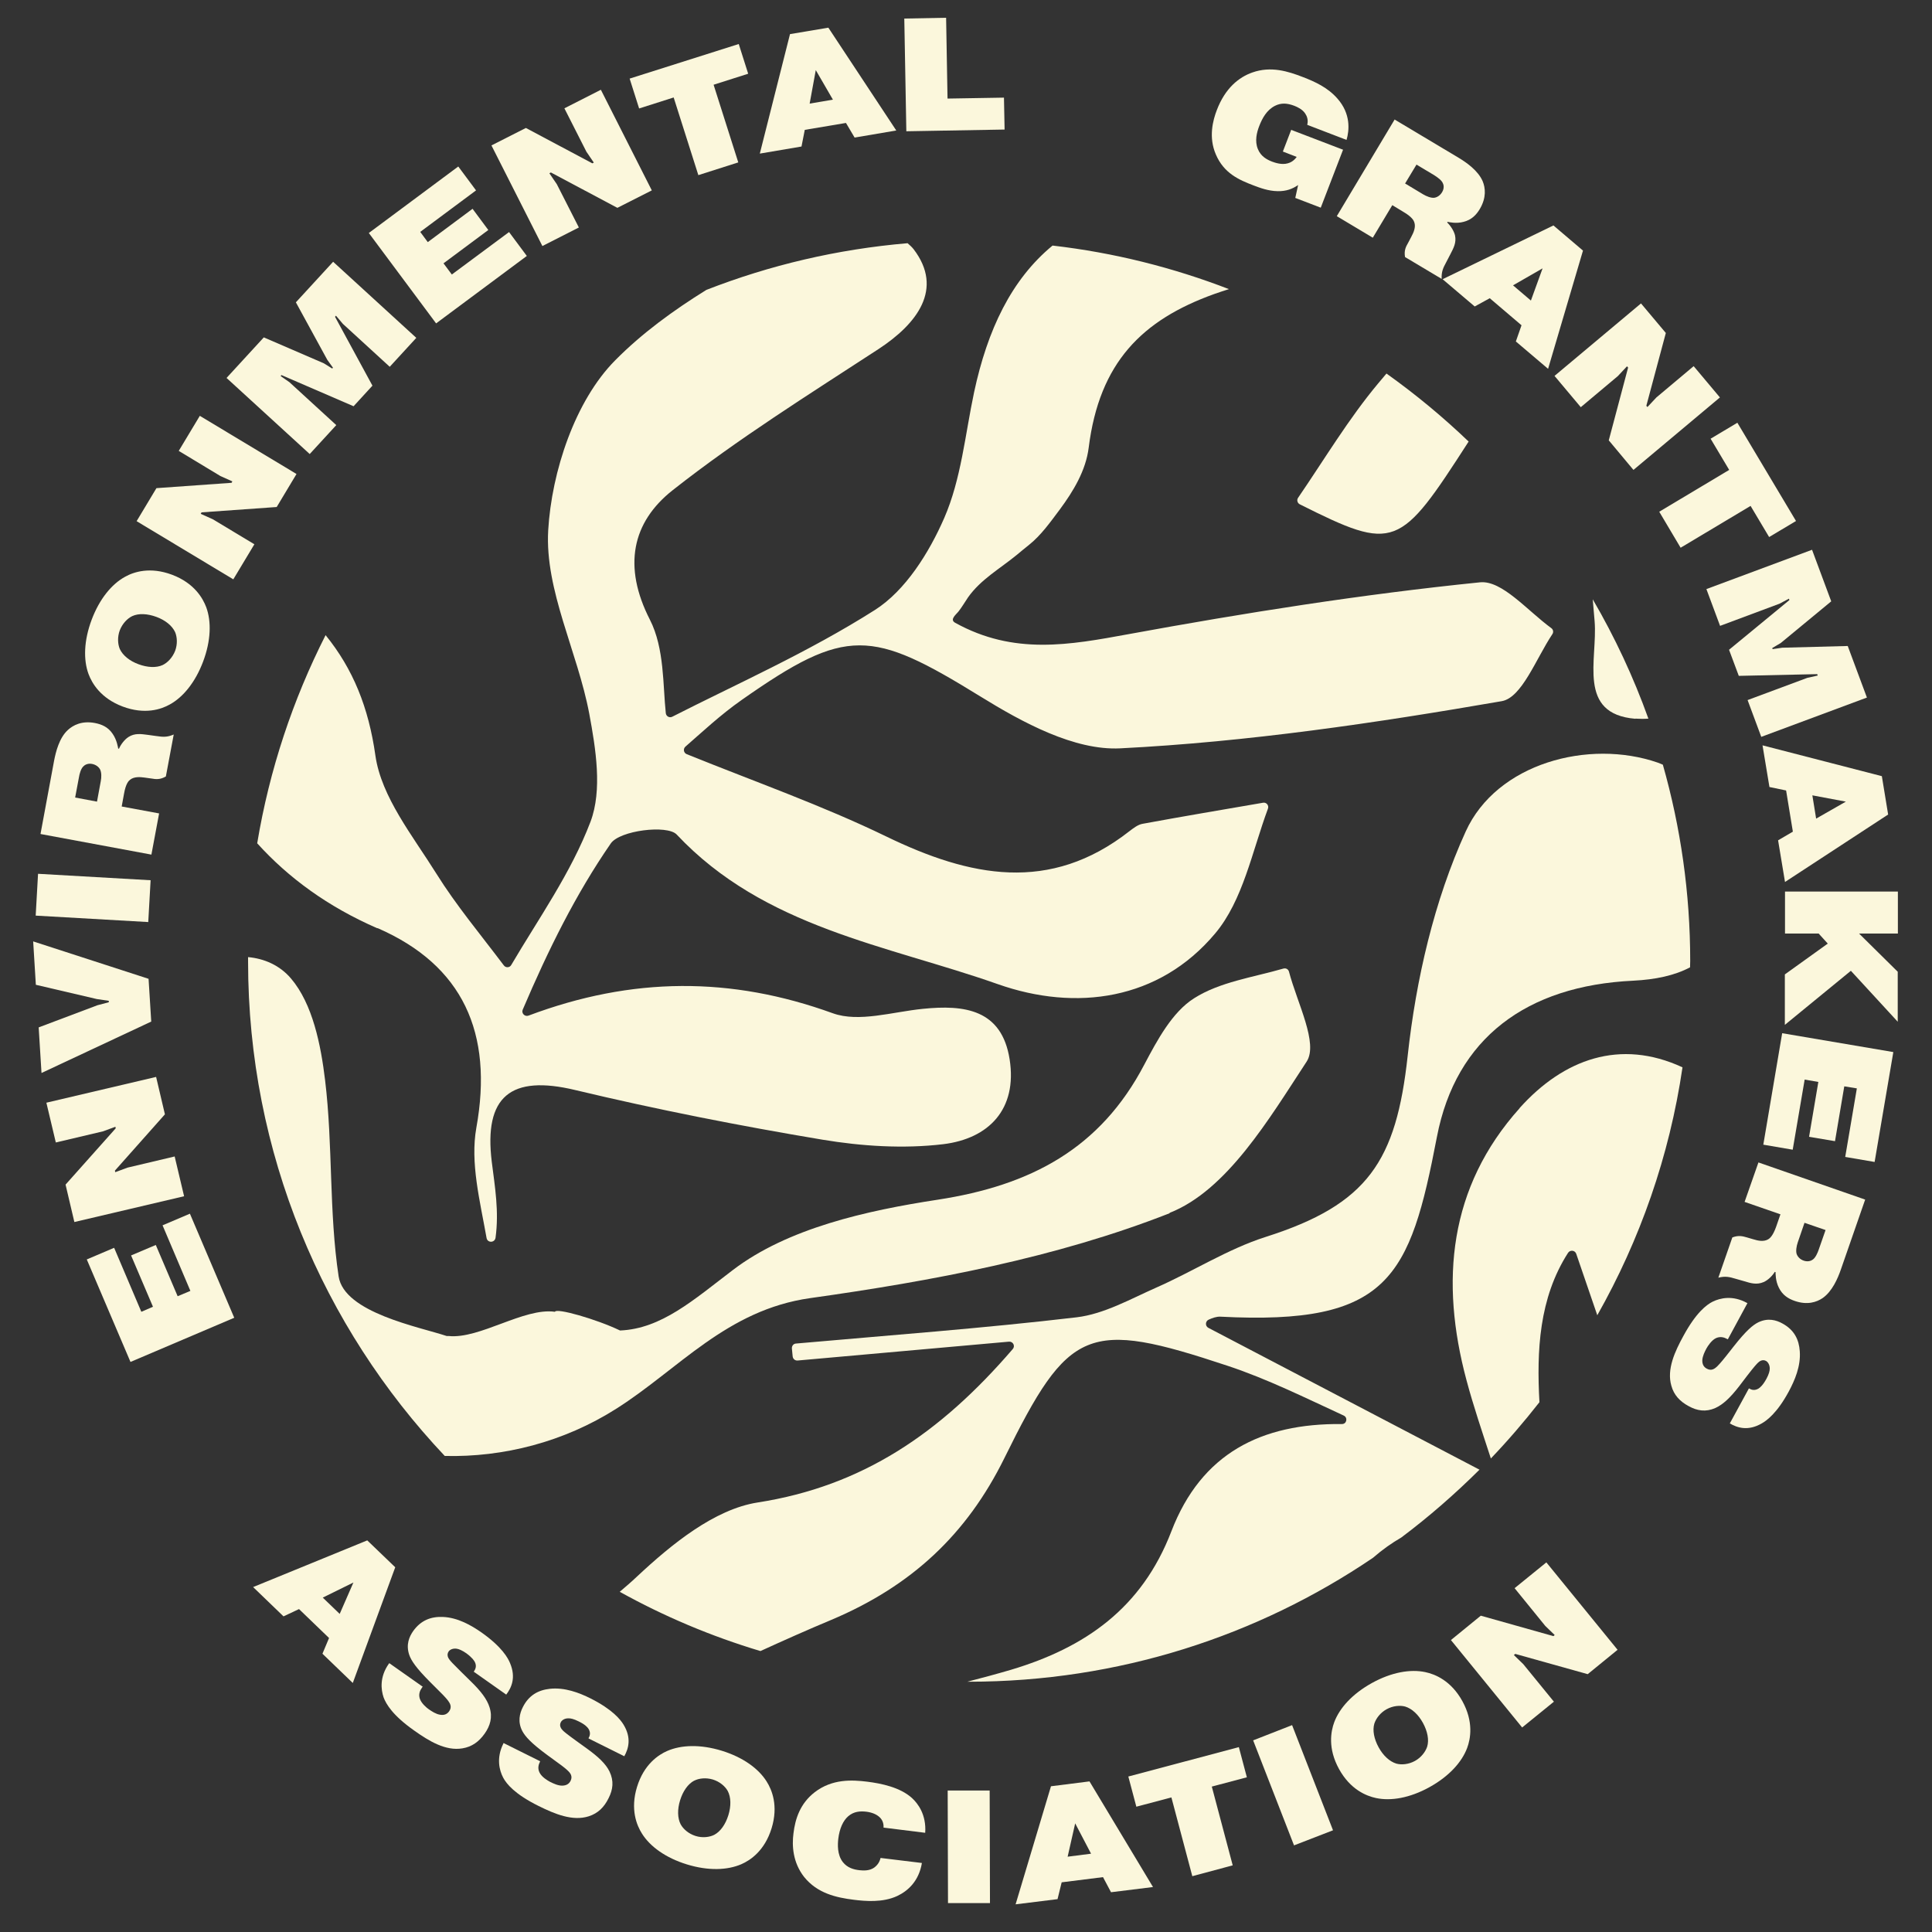<?xml version="1.0" encoding="UTF-8"?><svg id="a" xmlns="http://www.w3.org/2000/svg" viewBox="0 0 122.89 122.89"><rect x="0" y="0" width="122.89" height="122.89" fill="#333333" stroke="none"/><defs><style>.b{fill:#fbf7dc;}</style></defs><g id="logo"><path class="b" d="M8.35,79.85l1.56-.66,1.39,3.26,.81-.34-1.77-4.17,1.74-.74,2.82,6.62-6.6,2.81-2.78-6.52,1.74-.74,1.73,4.07,.74-.32-1.39-3.26h0Z"/><path class="b" d="M7.33,74.56l.78-.29,3-.71,.6,2.53-6.98,1.64-.56-2.38,3.19-3.58-.02-.1-.78,.29-3.01,.71-.6-2.53,6.98-1.64,.56,2.38-3.18,3.58,.02,.1h0Z"/><path class="b" d="M6.17,63.55l-3.89-.91-.17-2.76,7.34,2.38,.17,2.72-6.98,3.27-.18-2.9,3.74-1.41,.72-.19v-.09l-.74-.11h0Z"/><path class="b" d="M2.42,55.58l7.16,.41-.15,2.66-7.16-.41,.15-2.66Z"/><path class="b" d="M2.58,53.03l.86-4.64c.11-.57,.33-1.46,.88-1.96,.33-.3,.88-.6,1.72-.44,.42,.08,.83,.25,1.12,.68,.28,.4,.34,.86,.36,.95h.05c.11-.26,.35-.58,.6-.74,.4-.26,.81-.19,1.21-.14l.58,.08c.42,.06,.67,.08,1.09-.1l-.5,2.67c-.37,.21-.63,.18-.92,.13l-.43-.06c-.29-.04-.67-.07-.93,.14-.09,.07-.27,.25-.38,.88l-.15,.82,2.38,.44-.49,2.62-7.05-1.31h0Zm3.59-2.04l.24-1.3c.05-.25,.05-.55-.04-.74-.08-.16-.26-.31-.52-.36-.28-.05-.47,.07-.56,.17-.14,.14-.23,.44-.27,.69l-.24,1.28,1.39,.26h0Z"/><path class="b" d="M13.12,38.63c.33,.9,.3,2.12-.2,3.45-.5,1.33-1.28,2.27-2.12,2.73-.55,.31-1.59,.66-3,.13-1.4-.53-1.95-1.48-2.17-2.07-.33-.9-.3-2.12,.2-3.45,.5-1.33,1.28-2.27,2.12-2.73,.55-.31,1.59-.66,3-.13,1.4,.53,1.95,1.48,2.17,2.07Zm-5.5,2.65c.19,.41,.62,.76,1.19,.97,.57,.21,1.13,.24,1.54,.05,.31-.15,.62-.47,.79-.9,.16-.43,.13-.88,0-1.19-.19-.41-.62-.76-1.19-.97-.57-.21-1.13-.24-1.54-.05-.31,.15-.62,.47-.79,.9-.16,.43-.13,.88,0,1.19h0Z"/><path class="b" d="M12.78,32.69l.76,.34,2.64,1.59-1.34,2.23-6.15-3.7,1.26-2.1,4.78-.34,.05-.09-.76-.34-2.65-1.6,1.34-2.23,6.15,3.7-1.26,2.1-4.78,.34-.05,.09Z"/><path class="b" d="M17.91,23.85l-.06,.07,.56,.39,2.98,2.73-1.69,1.84-5.29-4.84,2.37-2.58,3.82,1.65,.53,.33,.05-.05-.36-.5-2-3.66,2.37-2.58,5.29,4.84-1.69,1.84-2.98-2.73-.44-.52-.06,.07,2.38,4.38-1.2,1.31-4.58-1.98Z"/><path class="b" d="M30.05,13.27l1.01,1.36-2.85,2.12,.53,.71,3.64-2.7,1.13,1.52-5.77,4.29-4.28-5.75,5.69-4.23,1.13,1.52-3.55,2.64,.48,.65,2.85-2.12h0Z"/><path class="b" d="M34.95,11.03l.47,.69,1.4,2.75-2.32,1.18-3.24-6.4,2.19-1.11,4.23,2.25,.09-.05-.47-.69-1.4-2.76,2.32-1.18,3.24,6.4-2.19,1.11-4.23-2.25-.09,.05h0Z"/><path class="b" d="M40.65,6.89l-.6-1.89,6.94-2.2,.6,1.89-2.2,.7,1.57,4.94-2.54,.81-1.57-4.94-2.2,.7h0Z"/><path class="b" d="M50.98,9.32l-2.65,.45,1.92-7.6,2.44-.41,4.32,6.54-2.65,.45-.55-.93-2.62,.44-.21,1.07h0Zm2-2.98l-1.09-1.88-.39,2.13,1.47-.25Z"/><path class="b" d="M63.9,8.24l-6.25,.11-.13-7.17,2.66-.05,.09,5.14,3.59-.06,.04,2.03h0Z"/><path class="b" d="M85.43,9.52l-1.42,3.69-1.62-.62,.18-.82c-.36,.25-.76,.4-1.3,.39-.6-.01-1.12-.21-1.52-.36-.95-.36-1.9-.78-2.41-1.97-.48-1.1-.19-2.18,.06-2.83,.53-1.39,1.4-2.09,2.26-2.39,1.19-.42,2.28-.07,3.21,.29,.78,.3,1.59,.67,2.2,1.37,.86,.97,.76,2.02,.58,2.63l-2.5-.96c.08-.31-.02-.56-.13-.72-.18-.27-.49-.41-.69-.49-.45-.17-.83-.2-1.23,0-.53,.27-.81,.79-1,1.28-.16,.41-.3,.96-.09,1.47,.19,.47,.57,.67,.9,.8,.19,.07,.62,.22,1,.11,.15-.04,.38-.14,.57-.41l-.88-.34,.53-1.38,3.29,1.26h0Z"/><path class="b" d="M88.72,7.61l4.05,2.42c.5,.3,1.25,.82,1.54,1.5,.17,.41,.25,1.03-.18,1.76-.22,.37-.52,.69-1.03,.82-.47,.13-.93,.02-1.02,0l-.03,.04c.21,.2,.43,.53,.5,.82,.1,.47-.1,.82-.29,1.19l-.27,.52c-.2,.37-.31,.6-.29,1.06l-2.33-1.39c-.07-.42,.05-.65,.2-.91l.2-.38c.14-.26,.3-.61,.19-.92-.03-.1-.14-.34-.69-.66l-.71-.43-1.24,2.07-2.29-1.37,3.68-6.15h0Zm.67,4.07l1.13,.68c.22,.13,.5,.24,.7,.22,.18-.02,.38-.14,.51-.36,.15-.25,.1-.47,.04-.58-.08-.18-.33-.36-.55-.5l-1.12-.67-.73,1.21h0Z"/><path class="b" d="M93.81,19.5l-2.05-1.74,7.05-3.42,1.88,1.6-2.22,7.52-2.05-1.74,.36-1.03-2.02-1.72-.95,.52h0Zm3.57-.39l.74-2.04-1.88,1.08,1.14,.97Z"/><path class="b" d="M103.48,23.31l-.57,.61-2.36,1.98-1.67-1.99,5.5-4.61,1.58,1.88-1.24,4.63,.07,.08,.57-.61,2.37-1.99,1.67,1.99-5.5,4.61-1.57-1.88,1.23-4.63-.07-.08h0Z"/><path class="b" d="M108.8,27.91l1.71-1.02,3.73,6.25-1.71,1.02-1.18-1.98-4.45,2.66-1.36-2.29,4.45-2.66-1.18-1.98h0Z"/><path class="b" d="M113.82,38.17l-.03-.09-.6,.32-3.78,1.41-.87-2.34,6.72-2.5,1.22,3.28-3.21,2.65-.54,.32,.02,.07,.61-.09,4.17-.11,1.22,3.28-6.72,2.5-.87-2.34,3.79-1.41,.67-.15-.03-.09-4.99,.11-.62-1.66,3.85-3.17h0Z"/><path class="b" d="M112.55,50.06l-.44-2.65,7.59,1.96,.4,2.44-6.56,4.29-.44-2.65,.94-.55-.43-2.62-1.06-.22h0Zm2.97,2.01l1.89-1.08-2.13-.4,.24,1.48h0Z"/><path class="b" d="M120.71,61.82v3.17l-2.98-3.24-4.2,3.44v-3.21l2.73-1.96-.58-.64h-2.14v-2.67h7.18v2.67h-2.47l2.47,2.44h0Z"/><path class="b" d="M116.74,72.59l-1.67-.28,.59-3.49-.87-.15-.76,4.46-1.87-.32,1.2-7.09,7.07,1.2-1.19,6.99-1.87-.32,.74-4.36-.8-.13-.59,3.49h0Z"/><path class="b" d="M118.64,76.3l-1.55,4.46c-.19,.55-.55,1.39-1.16,1.81-.37,.25-.96,.46-1.77,.18-.41-.14-.78-.37-1.01-.84-.22-.43-.21-.91-.21-.99l-.05-.02c-.15,.25-.43,.53-.71,.65-.44,.19-.83,.07-1.22-.05l-.56-.16c-.4-.12-.65-.18-1.1-.07l.89-2.56c.4-.15,.65-.08,.93,0l.41,.12c.29,.09,.65,.17,.94,0,.09-.05,.3-.21,.51-.81l.27-.78-2.28-.79,.88-2.51,6.78,2.36h0Zm-3.86,1.48l-.43,1.25c-.08,.24-.13,.54-.07,.73,.06,.17,.21,.35,.46,.43,.27,.09,.48,0,.58-.08,.16-.12,.29-.4,.37-.64l.43-1.23-1.34-.46h0Z"/><path class="b" d="M109.9,85.19l-.04-.02c-.18-.1-.42-.18-.7-.06-.29,.13-.53,.51-.61,.65-.12,.22-.25,.49-.27,.75-.01,.28,.1,.45,.29,.55,.29,.16,.5,0,.65-.14,.07-.07,.22-.22,.57-.66l.48-.61c.81-1.03,1.23-1.37,1.57-1.54,.62-.3,1.15-.14,1.53,.07,.76,.41,1.06,1.03,1.11,1.77,.07,.95-.32,1.85-.7,2.56-.75,1.39-1.42,1.86-1.72,2.03-.88,.51-1.57,.27-2.03,0l1.21-2.22h.03c.14,.09,.34,.15,.59,0,.09-.06,.27-.2,.5-.62,.16-.3,.21-.5,.21-.65,0-.22-.1-.4-.23-.48-.23-.13-.43,.02-.53,.12-.07,.07-.21,.21-.68,.82l-.51,.67c-.55,.71-1.02,1.16-1.51,1.38-.61,.27-1.16,.18-1.7-.12-.56-.3-.94-.71-1.1-1.3-.3-1.04,.22-2.17,.77-3.17,.81-1.49,1.47-1.98,1.87-2.18,.48-.23,1.26-.41,2.16,.08l.04,.02-1.24,2.29h0Z"/><g><path class="b" d="M96.66,70.49c-4.51,5.03-5.07,11-3.38,17.3,.44,1.65,1,3.29,1.55,4.98,1.09-1.14,2.12-2.34,3.09-3.58-.18-3.26-.03-6.62,1.82-9.5,.13-.2,.44-.17,.52,.06,.46,1.33,.9,2.62,1.34,3.91,2.71-4.79,4.59-10.11,5.42-15.77-3.97-1.84-7.57-.52-10.36,2.59Z"/><path class="b" d="M24.03,59.04c5.4,2.36,7.36,6.65,6.27,12.69-.4,2.23,.23,4.65,.65,7.02,.06,.32,.52,.31,.57-.02,.23-1.67-.04-3.24-.24-4.83-.51-4.15,1.19-5.56,5.33-4.56,5.19,1.24,10.43,2.27,15.69,3.15,2.52,.42,5.17,.59,7.69,.29,2.9-.35,4.73-2.22,4.23-5.4-.5-3.18-2.88-3.48-5.52-3.21-1.92,.19-4.07,.88-5.73,.28-6.46-2.34-12.75-2.33-19.35,.15-.24,.09-.47-.15-.37-.38,1.62-3.8,3.37-7.34,5.6-10.57,.57-.83,3.59-1.2,4.19-.57,5.58,5.94,13.37,7.03,20.43,9.52,4.97,1.75,10.25,1.03,13.82-3.22,1.77-2.1,2.35-5.21,3.36-7.94,.08-.21-.1-.42-.31-.38-2.55,.44-5.11,.87-7.66,1.34-.3,.05-.59,.28-.84,.47-5.07,3.97-10.15,2.91-15.46,.34-4.06-1.97-8.35-3.48-12.7-5.24-.2-.08-.24-.34-.08-.48,.99-.86,2.22-2.02,3.58-2.97,6.67-4.68,8.24-4.5,15.18-.22,2.67,1.65,5.98,3.45,8.9,3.3,8.12-.41,16.23-1.61,24.26-3,1.28-.22,2.17-2.68,3.22-4.26,.09-.13,.06-.3-.07-.39-1.53-1.12-3.13-3.05-4.53-2.91-7.49,.76-14.95,1.94-22.37,3.3-3.72,.68-7.27,1.35-11.02-.73-.37-.21,.09-.54,.23-.73,.22-.28,.4-.6,.6-.89,.81-1.14,2.03-1.82,3.09-2.69h0c.26-.21,.51-.43,.77-.63,.78-.62,1.37-1.46,1.97-2.26,.86-1.16,1.66-2.48,1.84-3.94,.68-5.42,3.4-8.12,7.99-9.77,.31-.11,.62-.21,.93-.31-3.55-1.37-7.31-2.32-11.22-2.77-2.62,2.16-4.14,5.36-4.99,9.33-.57,2.69-.82,5.52-1.9,8-.96,2.2-2.46,4.61-4.41,5.85-4.25,2.7-8.91,4.76-12.89,6.79-.18,.09-.39-.03-.41-.23-.19-1.76-.08-4.12-1.01-5.94-1.73-3.38-1.15-6.2,1.46-8.25,4.14-3.26,8.64-6.07,13.07-8.96,2.48-1.62,4.16-3.84,2.25-6.35-.1-.13-.24-.26-.39-.39-4.48,.38-8.78,1.4-12.8,2.97-2.11,1.31-4.1,2.76-5.8,4.48-2.55,2.57-4.04,7.07-4.26,10.81-.22,3.82,1.87,7.73,2.61,11.66,.42,2.25,.84,4.87,.08,6.88-1.24,3.26-3.33,6.2-5.04,9.11-.1,.18-.35,.19-.47,.03-1.5-1.99-3.04-3.83-4.3-5.85-1.5-2.4-3.49-4.86-3.87-7.49-.43-3.07-1.43-5.53-3.17-7.67-2.08,4.1-3.57,8.55-4.35,13.24,1.99,2.2,4.49,4.03,7.63,5.4Z"/><path class="b" d="M94.14,93.5c-5.94-3.11-11.6-6.07-17.28-9.04-.21-.11-.2-.42,.02-.52,.25-.11,.5-.2,.74-.19,10.75,.56,12.06-2.49,13.78-11.44,1.21-6.29,5.72-9.61,12.48-9.93,1.42-.07,2.64-.33,3.62-.85,0-.13,.01-.27,.01-.4,0-4.33-.61-8.52-1.74-12.49-.11-.04-.21-.09-.32-.13-4.39-1.52-10.25,.04-12.22,4.38-2.01,4.41-3.16,9.41-3.69,14.26-.73,6.71-2.53,9.46-9.04,11.53-2.41,.77-4.61,2.19-6.95,3.22-1.65,.73-3.32,1.68-5.06,1.89-5.94,.7-11.9,1.14-17.86,1.67-.16,.01-.27,.15-.26,.31l.05,.51c.02,.16,.15,.27,.31,.26l13.45-1.2c.26-.02,.41,.28,.24,.47-4.62,5.37-9.56,8.72-16.23,9.76-2.75,.43-5.49,2.67-7.66,4.7-.37,.35-.74,.67-1.11,.98,2.81,1.56,5.81,2.83,8.95,3.77,1.49-.68,2.99-1.35,4.5-1.98,5.1-2.15,8.62-5.43,11.02-10.3,4.1-8.33,5.28-8.83,14.21-5.86,2.53,.84,4.94,2.04,7.37,3.16,.28,.13,.19,.55-.12,.54-5.12-.05-8.93,1.86-10.84,6.82h0c-1.88,4.9-5.49,7.4-10.2,8.81-.92,.27-1.85,.52-2.78,.76,.03,0,.06,0,.09,0,9.53,0,18.38-2.91,25.71-7.88,.61-.53,1.21-.95,1.8-1.29,1.76-1.32,3.42-2.77,4.98-4.32Z"/><path class="b" d="M104.02,45.71c.3,.02,.57,.02,.83,0-.95-2.65-2.14-5.19-3.54-7.59,.04,.47,.08,.93,.12,1.4,.2,2.43-1.14,5.89,2.59,6.2Z"/><path class="b" d="M93.41,28.08c-1.63-1.56-3.38-3.01-5.22-4.32-.18,.21-.35,.42-.53,.63-1.88,2.25-3.4,4.8-5.09,7.27-.1,.14-.05,.34,.11,.42,6.05,3.03,6.34,2.83,10.74-4Z"/><path class="b" d="M74.39,77.15c3.65-1.43,6.34-5.99,8.72-9.62,.76-1.16-.59-3.71-1.12-5.72-.04-.16-.2-.25-.36-.2-1.94,.56-4.05,.85-5.68,1.89-1.39,.88-2.34,2.66-3.16,4.21-2.8,5.35-7.22,7.69-13.14,8.6-4.52,.69-9.54,1.81-13.03,4.47-2.51,1.91-4.55,3.74-7.18,3.85-1.52-.73-4.07-1.45-4.14-1.19h0c-1.97-.28-4.79,1.75-6.77,1.54-.04,0-.08,0-.12,0-1.74-.58-6.52-1.48-6.87-3.79-.62-4.11-.36-8.34-.86-12.47-.27-2.25-.79-4.86-2.17-6.48-.72-.85-1.72-1.27-2.73-1.36,0,.09,0,.18,0,.28,0,12.18,4.76,23.24,12.51,31.45,3.72,.09,7.57-.88,10.92-3.01,3.96-2.51,7.01-6.28,12.33-7.03,7.75-1.09,15.63-2.56,22.86-5.4Z"/></g><path class="b" d="M18.03,102.81l-1.93-1.86,7.26-2.97,1.78,1.71-2.7,7.36-1.93-1.86,.42-1-1.91-1.84-.98,.46h0Zm3.58-.16l.87-1.99-1.95,.96,1.08,1.04Z"/><path class="b" d="M26.86,107.32l-.02,.03c-.12,.17-.23,.4-.14,.69,.1,.31,.44,.59,.57,.68,.2,.14,.46,.31,.72,.35,.28,.05,.46-.05,.58-.22,.19-.27,.06-.5-.06-.66-.06-.08-.19-.25-.59-.64l-.55-.55c-.93-.93-1.22-1.39-1.34-1.74-.22-.65,0-1.15,.25-1.51,.5-.7,1.15-.93,1.89-.9,.95,.04,1.8,.53,2.46,.99,1.29,.91,1.68,1.62,1.81,1.94,.4,.94,.08,1.59-.24,2.01l-2.07-1.46,.02-.02c.09-.14,.18-.32,.06-.58-.05-.1-.17-.29-.55-.57-.28-.19-.47-.27-.62-.29-.22-.03-.41,.05-.5,.17-.15,.22-.03,.43,.06,.54,.06,.08,.19,.23,.74,.77l.6,.59c.64,.62,1.04,1.14,1.2,1.66,.2,.64,.04,1.17-.31,1.67-.37,.52-.81,.84-1.42,.94-1.07,.18-2.13-.47-3.06-1.13-1.38-.97-1.79-1.69-1.95-2.11-.17-.5-.26-1.3,.33-2.14l.03-.04,2.13,1.5h0Z"/><path class="b" d="M34.37,112.01l-.02,.04c-.09,.18-.17,.43-.03,.7,.14,.29,.52,.51,.67,.59,.22,.11,.5,.24,.76,.24,.28,0,.45-.12,.54-.3,.15-.29-.01-.5-.16-.64-.07-.07-.23-.22-.68-.54l-.63-.46c-1.06-.78-1.41-1.19-1.59-1.52-.32-.6-.17-1.14,.02-1.52,.38-.77,.99-1.1,1.73-1.18,.94-.1,1.86,.25,2.58,.61,1.41,.71,1.9,1.35,2.09,1.65,.54,.87,.32,1.56,.06,2.03l-2.27-1.13v-.03c.09-.15,.14-.35-.01-.59-.06-.09-.21-.27-.63-.47-.3-.15-.51-.2-.66-.19-.22,0-.4,.11-.47,.25-.12,.24,.04,.43,.14,.53,.07,.07,.22,.2,.84,.65l.68,.49c.72,.52,1.2,.97,1.44,1.46,.29,.61,.22,1.15-.06,1.7-.28,.57-.67,.96-1.26,1.15-1.03,.33-2.17-.15-3.2-.66-1.51-.75-2.03-1.4-2.24-1.79-.25-.47-.45-1.25,0-2.16l.02-.05,2.33,1.16h0Z"/><path class="b" d="M47.15,118.58c-.88,.38-2.09,.43-3.46,.01-1.36-.42-2.34-1.14-2.85-1.95-.34-.53-.76-1.55-.32-2.98,.44-1.43,1.35-2.04,1.93-2.29,.88-.38,2.09-.43,3.46-.01,1.36,.42,2.34,1.14,2.85,1.95,.34,.53,.76,1.55,.32,2.98-.44,1.43-1.35,2.04-1.93,2.29Zm-2.99-5.32c-.4,.21-.72,.67-.9,1.25-.18,.58-.17,1.14,.04,1.54,.17,.3,.5,.59,.94,.73,.44,.14,.89,.08,1.19-.07,.4-.21,.72-.67,.9-1.25,.18-.58,.17-1.14-.04-1.54-.17-.3-.5-.59-.95-.73-.44-.13-.89-.08-1.19,.08h0Z"/><path class="b" d="M58.64,118.5c-.19,1.14-.87,1.77-1.57,2.1-.92,.43-2.04,.33-2.76,.24-1.13-.14-2.32-.41-3.16-1.45-.73-.93-.78-2-.68-2.77,.11-.92,.42-1.9,1.35-2.62,1.12-.86,2.38-.79,3.35-.67,.87,.11,2.08,.35,2.84,1.04,.37,.34,.92,1.05,.84,2.21l-2.65-.33c.02-.32-.11-.54-.27-.68-.17-.15-.43-.28-.81-.33-.41-.05-.81-.02-1.17,.29-.32,.28-.55,.77-.63,1.44-.04,.36-.07,.99,.28,1.46,.3,.39,.72,.49,1.07,.53,.27,.03,.65,.04,.94-.17,.09-.07,.32-.25,.4-.61l2.63,.32h0Z"/><path class="b" d="M62.95,113.88l.02,7.17h-2.67l-.02-7.16h2.67Z"/><path class="b" d="M67.27,120.8l-2.67,.33,2.25-7.51,2.45-.31,4.04,6.72-2.67,.33-.51-.96-2.63,.33-.26,1.06h0Zm2.13-2.89l-1.01-1.93-.48,2.12,1.48-.19Z"/><path class="b" d="M72.28,114.92l-.51-1.92,7.03-1.87,.51,1.92-2.23,.59,1.33,5.01-2.57,.69-1.33-5.01-2.23,.59h0Z"/><path class="b" d="M82.19,109.74l2.6,6.68-2.48,.96-2.6-6.68,2.48-.97Z"/><path class="b" d="M93.32,111.19c-.34,.9-1.15,1.8-2.4,2.49-1.25,.69-2.45,.89-3.39,.69-.62-.13-1.64-.54-2.36-1.85-.72-1.31-.52-2.39-.3-2.98,.34-.9,1.15-1.8,2.4-2.49,1.25-.69,2.45-.89,3.39-.69,.62,.13,1.64,.54,2.36,1.85,.72,1.31,.52,2.39,.3,2.98Zm-5.9-1.56c-.13,.43-.02,.98,.27,1.51,.29,.53,.7,.91,1.13,1.04,.33,.09,.78,.05,1.18-.17,.4-.22,.67-.58,.78-.91,.13-.43,.02-.98-.27-1.51-.29-.53-.7-.91-1.13-1.04-.33-.09-.78-.05-1.18,.17-.4,.22-.67,.58-.78,.91h0Z"/><path class="b" d="M96.29,105.27l.6,.58,1.95,2.39-2.02,1.64-4.53-5.56,1.9-1.55,4.62,1.3,.08-.07-.6-.58-1.95-2.4,2.02-1.64,4.53,5.56-1.9,1.55-4.61-1.29-.08,.07h0Z"/></g></svg>
